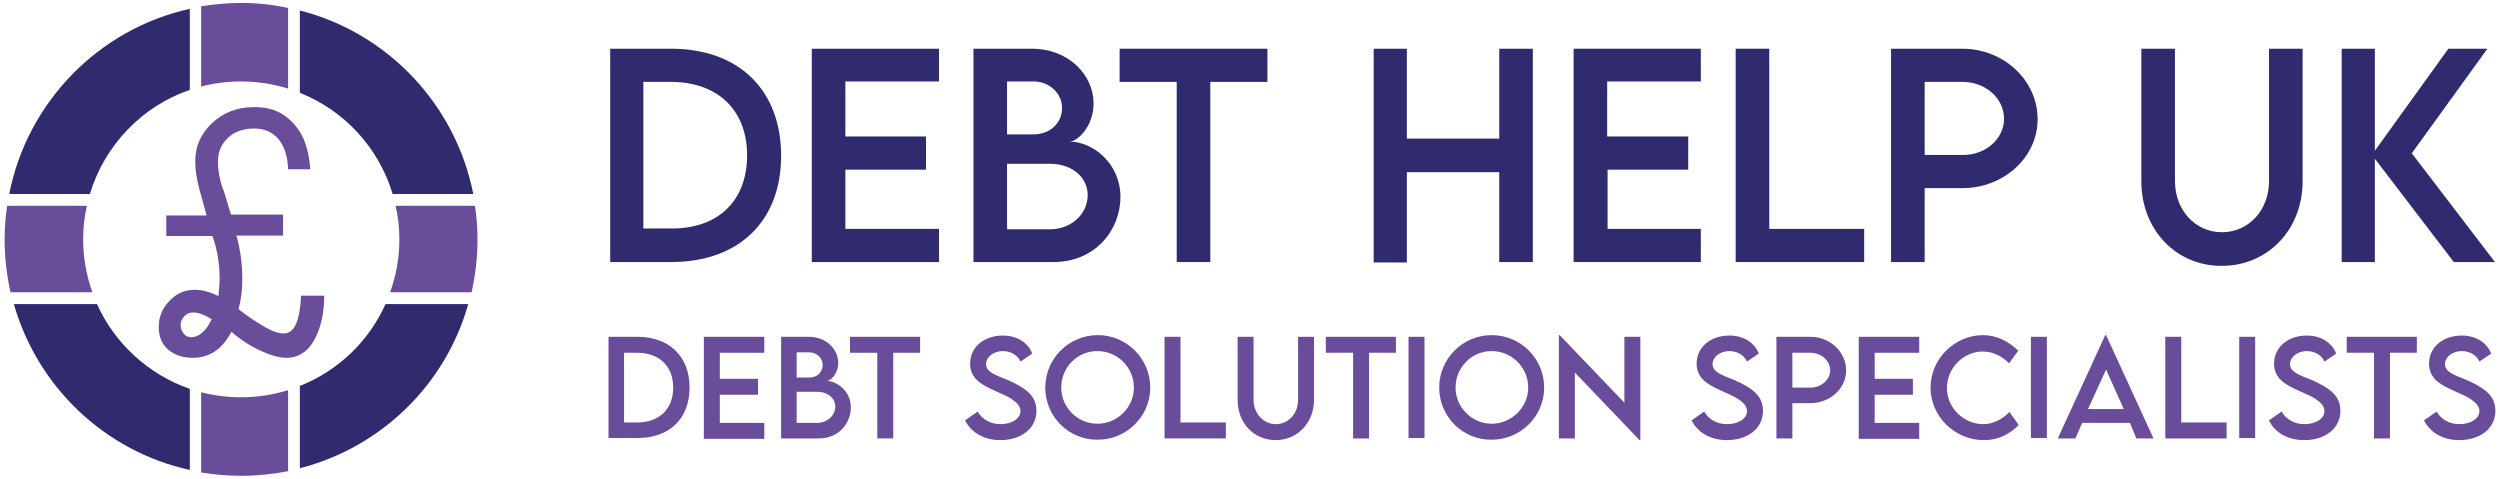 <?xml version="1.0" encoding="UTF-8"?>
<!-- Generator: Adobe Illustrator 27.8.0, SVG Export Plug-In . SVG Version: 6.00 Build 0)  -->
<svg xmlns="http://www.w3.org/2000/svg" xmlns:xlink="http://www.w3.org/1999/xlink" version="1.1" id="Layer_1" x="0px" y="0px" viewBox="0 0 595.3 114" style="enable-background:new 0 0 595.3 114;" xml:space="preserve">
<style type="text/css">
	.st0{fill:#694D9B;}
	.st1{fill:#302B6F;}
</style>
<g>
	<g>
		<path class="st0" d="M57.4,94.6c-3.3,0-6.4-0.4-9.5-1.2v19.1c3.1,0.5,6.2,0.8,9.5,0.8c3.8,0,7.6-0.4,11.2-1.1V92.9    C65.1,94,61.3,94.6,57.4,94.6z"></path>
		<path class="st0" d="M19.8,57c0-2.8,0.3-5.4,0.9-8H1.7c-0.4,2.6-0.6,5.3-0.6,8c0,4.3,0.5,8.6,1.4,12.6H22    C20.6,65.7,19.8,61.4,19.8,57z"></path>
		<path class="st0" d="M57.4,19.4c3.9,0,7.7,0.6,11.2,1.7V1.9C65,1.1,61.3,0.7,57.4,0.7c-3.2,0-6.4,0.3-9.5,0.8v19.1    C51,19.8,54.2,19.4,57.4,19.4z"></path>
		<path class="st1" d="M45.2,21.4V2.1C23.5,6.9,6.5,24.3,2.2,46.2h19.2C24.9,34.6,33.8,25.3,45.2,21.4z"></path>
		<path class="st1" d="M23.1,72.4H3.3c5.6,19.7,21.7,35.1,41.9,39.5V92.6C35.4,89.2,27.3,81.8,23.1,72.4z"></path>
		<path class="st1" d="M93.5,46.2h19.2C108.5,24.9,92.3,7.8,71.4,2.5v19.6C82,26.3,90.2,35.2,93.5,46.2z"></path>
		<path class="st1" d="M71.4,91.9v19.6c19.4-5,34.7-19.9,40.1-39.1H91.8C87.8,81.3,80.5,88.3,71.4,91.9z"></path>
		<path class="st0" d="M113.1,49H94.2c0.6,2.6,0.9,5.3,0.9,8c0,4.4-0.8,8.7-2.2,12.6h19.4c0.9-4.1,1.4-8.3,1.4-12.6    C113.7,54.3,113.5,51.6,113.1,49z"></path>
	</g>
	<g>
		<g>
			<path class="st1" d="M186,37.1c0,15.6-10.1,25.3-26.2,25.3h-14.5V11.6h14.5C175.9,11.6,186,21.4,186,37.1z M177.9,37     c0-10.8-7-17.5-18.2-17.5h-6.5v34.9h6.6C171,54.5,177.9,47.8,177.9,37z"></path>
			<path class="st1" d="M201.3,19.5v13h19.2v7.9h-19.2v14.1h22.3v7.9h-30.3V11.6h30.3v7.8H201.3z"></path>
			<path class="st1" d="M266.8,46.9c0,7.8-5.9,15.5-16,15.5h-19V11.6h13.9c8.8,0,14.7,6.3,14.7,13c0,5.5-3.8,9.1-5.7,9.1     C260.4,33.8,266.8,39,266.8,46.9z M239.8,19.4V32l6.3,0c3.9,0,6.8-2.7,6.8-6.3c0-3.6-3.2-6.3-6.7-6.3H239.8z M259,46.4     c0-3.8-3.3-7.4-9-7.4l-10.2,0v15.6h10.3C254.7,54.6,259,51.3,259,46.4z"></path>
			<path class="st1" d="M301.8,19.5h-13.6v42.9h-8V19.5h-13.6v-7.9h35.2V19.5z"></path>
			<path class="st1" d="M365,11.6v50.8h-8V41h-22v21.5h-7.9V11.6h7.9V33h22V11.6H365z"></path>
			<path class="st1" d="M382.7,19.5v13H402v7.9h-19.2v14.1H405v7.9h-30.3V11.6H405v7.8H382.7z"></path>
			<path class="st1" d="M443.9,54.5v7.9h-30.6V11.6h8v42.9H443.9z"></path>
			<path class="st1" d="M450.3,11.6h17c9.8,0,17.9,7.5,17.9,16.8c0,9-8,16.4-17.9,16.4h-9v17.6h-8V11.6z M477.2,28.3     c0-4.9-4.4-8.8-9.9-8.8h-9v17.4l9,0C472.7,37,477.2,33.1,477.2,28.3z"></path>
			<path class="st1" d="M509.9,43.2V11.6h8v31.5c0,7,4.9,12.2,11.2,12.2c6.2,0,11.2-5.1,11.2-12.2V11.6h8v31.5     c0,11.7-8.4,20.2-19.2,20.2C518.3,63.4,509.9,54.8,509.9,43.2z"></path>
			<path class="st1" d="M584.3,62.4l-18.8-24.6v24.6h-7.9V11.6h7.9v24.3L583,11.6h9.3l-18,24.9l19.8,25.9H584.3z"></path>
		</g>
	</g>
	<g>
		<g>
			<path class="st0" d="M164.2,92.3c0,7.4-4.8,12-12.4,12h-6.9V80.2h6.9C159.4,80.2,164.2,84.9,164.2,92.3z M160.3,92.3     c0-5.1-3.3-8.3-8.6-8.3h-3.1v16.6h3.1C157,100.6,160.3,97.4,160.3,92.3z"></path>
			<path class="st0" d="M171.4,84v6.2h9.1v3.8h-9.1v6.7H182v3.8h-14.4V80.2H182V84H171.4z"></path>
			<path class="st0" d="M202.6,97c0,3.7-2.8,7.4-7.6,7.4h-9V80.2h6.6c4.2,0,7,3,7,6.2c0,2.6-1.8,4.3-2.7,4.3     C199.5,90.8,202.6,93.3,202.6,97z M189.7,83.9v6l3,0c1.9,0,3.2-1.3,3.2-3s-1.5-3-3.2-3H189.7z M198.9,96.8c0-1.8-1.6-3.5-4.3-3.5     l-4.9,0v7.4h4.9C196.8,100.7,198.9,99.1,198.9,96.8z"></path>
			<path class="st0" d="M219.2,84h-6.5v20.4h-3.8V84h-6.5v-3.8h16.7V84z"></path>
			<path class="st0" d="M229.8,100.1l3-2.1c1.1,1.9,3.1,3,5.4,3c2.7,0,4.8-1.3,4.8-3.1c0-2.2-3.2-3.6-6-4.8c-2.8-1.3-6-2.7-6-6.5     c0-4,3.4-6.7,7.8-6.7c3.4,0,6,1.7,7,4.3l-2.8,1.9c-0.7-1.6-2.4-2.5-4.2-2.5c-2.2,0-4,1.4-4,3.1c0,1.9,2.2,2.6,5.2,3.8     c3.8,1.7,6.8,3.5,6.8,7.3c0,4.3-3.7,7-8.6,7C234.2,104.8,231.2,102.9,229.8,100.1z"></path>
			<path class="st0" d="M248.9,92.3c0-6.9,5.6-12.5,12.5-12.5c6.9,0,12.5,5.6,12.5,12.5c0,6.8-5.6,12.4-12.5,12.4     C254.5,104.8,248.9,99.2,248.9,92.3z M270,92.3c0-4.8-3.9-8.7-8.7-8.7c-4.8,0-8.6,3.9-8.6,8.7c0,4.7,3.9,8.6,8.6,8.6     C266.1,100.9,270,97,270,92.3z"></path>
			<path class="st0" d="M291.9,100.6v3.8h-14.6V80.2h3.8v20.4H291.9z"></path>
			<path class="st0" d="M294.7,95.2v-15h3.8v15c0,3.3,2.4,5.8,5.3,5.8c2.9,0,5.3-2.4,5.3-5.8v-15h3.8v15c0,5.5-4,9.6-9.1,9.6     C298.6,104.8,294.7,100.8,294.7,95.2z"></path>
			<path class="st0" d="M332.4,84H326v20.4h-3.8V84h-6.5v-3.8h16.7V84z"></path>
			<path class="st0" d="M335.4,80.2h3.8v24.1h-3.8V80.2z"></path>
			<path class="st0" d="M342.7,92.3c0-6.9,5.6-12.5,12.5-12.5c6.9,0,12.5,5.6,12.5,12.5c0,6.8-5.6,12.4-12.5,12.4     C348.3,104.8,342.7,99.2,342.7,92.3z M363.9,92.3c0-4.8-3.9-8.7-8.7-8.7c-4.8,0-8.6,3.9-8.6,8.7c0,4.7,3.9,8.6,8.6,8.6     C359.9,100.9,363.9,97,363.9,92.3z"></path>
			<path class="st0" d="M390.6,80.2v24.6h-0.2l-15.4-16.1v15.7h-3.8V79.8h0.2l15.4,16.1V80.2H390.6z"></path>
			<path class="st0" d="M402.8,100.1l3-2.1c1.1,1.9,3.1,3,5.4,3c2.7,0,4.8-1.3,4.8-3.1c0-2.2-3.2-3.6-6-4.8c-2.8-1.3-6-2.7-6-6.5     c0-4,3.4-6.7,7.8-6.7c3.4,0,6,1.7,7,4.3l-2.8,1.9c-0.7-1.6-2.4-2.5-4.2-2.5c-2.2,0-4,1.4-4,3.1c0,1.9,2.2,2.6,5.2,3.8     c3.8,1.7,6.8,3.5,6.8,7.3c0,4.3-3.7,7-8.6,7C407.2,104.8,404.2,102.9,402.8,100.1z"></path>
			<path class="st0" d="M423,80.2h8.1c4.7,0,8.5,3.6,8.5,8c0,4.3-3.8,7.8-8.5,7.8h-4.3v8.4H423V80.2z M435.8,88.2     c0-2.3-2.1-4.2-4.7-4.2h-4.3v8.3l4.3,0C433.7,92.3,435.8,90.4,435.8,88.2z"></path>
			<path class="st0" d="M446.4,84v6.2h9.1v3.8h-9.1v6.7H457v3.8h-14.4V80.2H457V84H446.4z"></path>
			<path class="st0" d="M459.7,92.3c0-6.8,5.7-12.5,12.5-12.5c3.1,0,6,1.4,8.4,3.7l-2.2,3c-1.7-1.7-3.9-2.8-6.3-2.8     c-4.4,0-8.5,3.8-8.5,8.7c0,4.9,4.2,8.6,8.6,8.6c2.5,0,4.6-1.2,6.3-2.9l2.2,3.1c-2.1,2.1-4.7,3.6-8.3,3.6     C465.4,104.8,459.7,99.1,459.7,92.3z"></path>
			<path class="st0" d="M483.6,80.2h3.8v24.1h-3.8V80.2z"></path>
			<path class="st0" d="M507.2,100.7h-11.4l-1.6,3.7H490l11.3-24.6h0.2l11.3,24.6h-4.1L507.2,100.7z M505.7,97.4l-4.2-9.4l-4.3,9.4     H505.7z"></path>
			<path class="st0" d="M530.2,100.6v3.8h-14.6V80.2h3.8v20.4H530.2z"></path>
			<path class="st0" d="M533.2,80.2h3.8v24.1h-3.8V80.2z"></path>
			<path class="st0" d="M540.3,100.1l3-2.1c1.1,1.9,3.1,3,5.4,3c2.7,0,4.8-1.3,4.8-3.1c0-2.2-3.2-3.6-6-4.8c-2.8-1.3-6-2.7-6-6.5     c0-4,3.4-6.7,7.8-6.7c3.4,0,6,1.7,7,4.3l-2.8,1.9c-0.7-1.6-2.4-2.5-4.2-2.5c-2.2,0-4,1.4-4,3.1c0,1.9,2.2,2.6,5.2,3.8     c3.8,1.7,6.8,3.5,6.8,7.3c0,4.3-3.7,7-8.6,7C544.6,104.8,541.6,102.9,540.3,100.1z"></path>
			<path class="st0" d="M575.6,84h-6.5v20.4h-3.8V84h-6.5v-3.8h16.7V84z"></path>
			<path class="st0" d="M577.2,100.1l3-2.1c1.1,1.9,3.1,3,5.4,3c2.7,0,4.8-1.3,4.8-3.1c0-2.2-3.2-3.6-6-4.8c-2.8-1.3-6-2.7-6-6.5     c0-4,3.4-6.7,7.8-6.7c3.4,0,6,1.7,7,4.3l-2.8,1.9c-0.7-1.6-2.4-2.5-4.2-2.5c-2.2,0-4,1.4-4,3.1c0,1.9,2.2,2.6,5.2,3.8     c3.8,1.7,6.8,3.5,6.8,7.3c0,4.3-3.7,7-8.6,7C581.6,104.8,578.6,102.9,577.2,100.1z"></path>
		</g>
	</g>
	<g>
		<path class="st0" d="M39.4,51.3h9.8c-1.4-5-2.2-7.9-2.3-8.8c-0.3-1.5-0.4-2.9-0.4-4.2c0-3.5,1.3-6.4,4-9c2.7-2.5,6-3.8,10-3.8    c2.6,0,4.8,0.5,6.6,1.6c1.8,1.1,3.4,2.7,4.6,4.8c1.2,2.1,1.9,4.9,2.2,8.4h-5.3c-0.1-3.1-0.9-5.5-2.3-7.2c-1.4-1.6-3.3-2.5-5.7-2.5    c-2.6,0-4.7,0.7-6.3,2.2c-1.6,1.5-2.4,3.4-2.4,5.7c0,2.1,0.4,4.2,1.1,6.3l0.3,0.7l1.7,5.6h12.4v5H56.3c0.9,3.2,1.4,6.7,1.4,10.2    c0,2.8-0.3,5.2-0.9,7.3c1.6,1.3,3.7,2.8,6.5,4.4c1.6,0.9,3,1.4,4.3,1.4c2.5,0,3.8-3,4.1-9h5.5c0,3-0.4,5.7-1.3,8.2    c-0.9,2.4-2,4.1-3.3,5.1c-1.3,1-2.7,1.5-4.3,1.5c-1.7,0-3.6-0.5-5.6-1.4c-2.8-1.2-5.3-2.8-7.6-4.8c-2.1,4.1-5.2,6.2-9.2,6.2    c-2.5,0-4.4-0.7-5.9-2c-1.5-1.3-2.2-3.1-2.2-5.3c0-2.5,0.9-4.6,2.6-6.3c1.7-1.8,3.7-2.6,6-2.6c1.7,0,3.6,0.5,5.6,1.5    c0.2-1.7,0.3-3.1,0.3-4.1c0-3.6-0.6-7.1-1.7-10.2h-11V51.3z M50.4,76c-1.8-1.1-3.2-1.6-4.4-1.6c-0.9,0-1.6,0.3-2.1,0.9    c-0.6,0.6-0.9,1.3-0.9,2.1c0,0.8,0.3,1.5,0.8,2.1c0.5,0.6,1.1,0.8,1.8,0.8C47.5,80.2,49.1,78.8,50.4,76z"></path>
	</g>
</g>
</svg>
